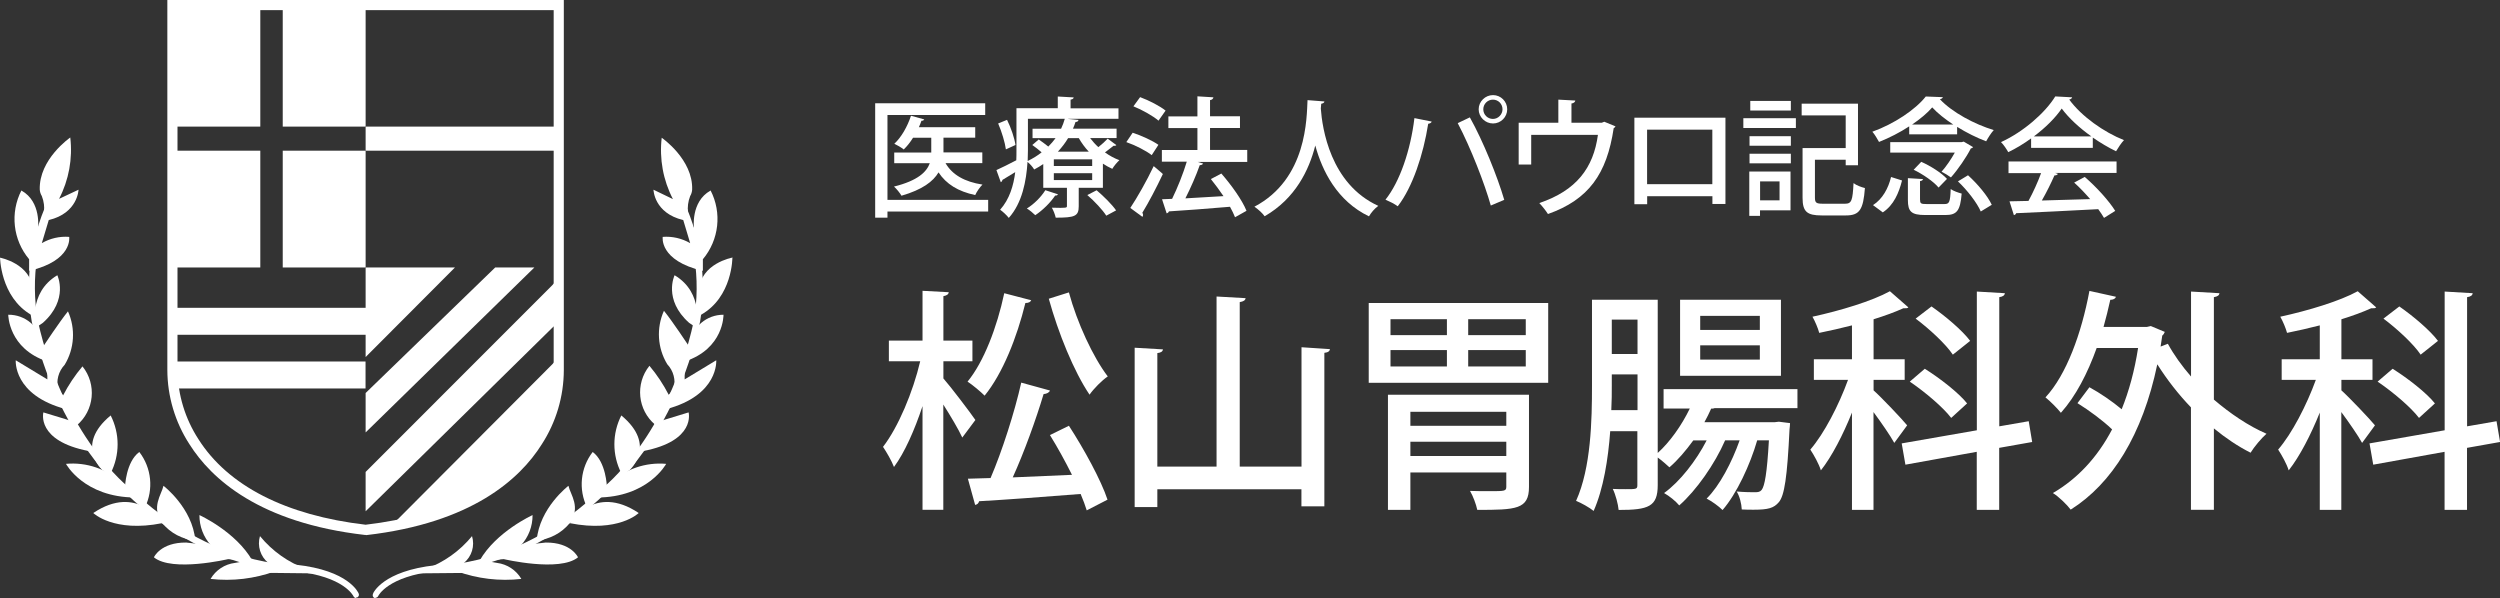 <?xml version="1.0" encoding="UTF-8"?><svg id="_レイヤー_2" xmlns="http://www.w3.org/2000/svg" viewBox="0 0 303.11 72.52"><rect x="0" y="0" width="303.11" height="72.52" fill="#333333" stroke="none"/><defs><style>.cls-1{isolation:isolate;}.cls-2{fill:#fff;stroke-width:0px;}</style></defs><g id="_レイヤー_3"><path class="cls-2" d="M2.6,23.08c-1.4,2.72-1.03,6.01.93,8.35v1.41c5.34-1.24,4.86-4.12,4.86-4.12-1.16-.09-2.32.18-3.32.76l.84-2.8c3.54-.84,3.61-3.68,3.61-3.68l-2.36,1.11c1.19-2.29,1.66-4.88,1.36-7.44,0,0-3.82,2.63-3.7,6.33.02.27.11.54.25.77.51,1.3.34,2.77-.46,3.92,0,0,.43-3.22-2-4.58"/><path class="cls-2" d="M0,31.24s3.8.71,4,3.95l-.19,3c-3.81-2.19-3.81-7.07-3.81-7.07"/><path class="cls-2" d="M4.33,39.73s-1-4.2,2.62-6.36c0,0,1.42,2.94-1.75,5.77"/><path class="cls-2" d="M5.13,41.64c-.32-2.02-2.08-3.51-4.13-3.48,0,0,0,4.11,4.74,5.67v2.17l-3.83-2.32s-.36,4.23,6.09,5.93"/><path class="cls-2" d="M86.15,23.08c1.4,2.72,1.03,6.01-.93,8.35v1.41c-5.34-1.24-4.87-4.12-4.87-4.12,1.16-.09,2.32.18,3.33.76l-.84-2.8c-3.55-.84-3.61-3.68-3.61-3.68l2.36,1.14c-1.19-2.29-1.66-4.88-1.36-7.44,0,0,3.82,2.63,3.69,6.3-.02.27-.1.54-.24.77-.51,1.3-.34,2.77.46,3.92,0,0-.43-3.22,2-4.58"/><path class="cls-2" d="M88.75,31.24s-3.8.71-4,3.95l.2,3c3.89-2.16,3.85-7,3.85-7"/><path class="cls-2" d="M84.42,39.73s1-4.2-2.63-6.36c0,0-1.42,2.94,1.76,5.77"/><polyline class="cls-2" points="21.11 15.35 31.56 15.35 31.56 .62 21.11 .62 21.11 15.35"/><polyline class="cls-2" points="21.11 32.43 31.56 32.43 31.56 18.27 21.11 18.27 21.11 32.43"/><polyline class="cls-2" points="34.28 15.35 44.33 15.35 44.33 .62 34.28 .62 34.28 15.35"/><polyline class="cls-2" points="34.28 32.43 44.33 32.43 44.33 18.27 34.28 18.27 34.28 32.43"/><rect class="cls-2" x="44.33" y="15.35" width="23.42" height="2.92"/><path class="cls-2" d="M7.84,49.57l.69,1.43-3.27-1s-.93,3.46,5.52,4.69l-1.48-3.11c2.14-1.8,2.45-4.98.7-7.16-.91,1.08-1.7,2.26-2.35,3.52l-.6-.71c-.26-1.07.03-2.2.79-3,1.19-1.96,1.34-4.39.4-6.48-1,1.23-3,4.25-3,4.25"/><path class="cls-2" d="M12.42,57s-3.4-3,1-6.63c1.12,2.2,1.12,4.8,0,7"/><path class="cls-2" d="M16.4,60.32c-6.24-.03-8.4-4.08-8.4-4.08,2.49-.23,4.96.62,6.79,2.32"/><path class="cls-2" d="M15.16,59s.1-3,1.73-4.2c1.49,1.93,1.75,4.54.68,6.73"/><path class="cls-2" d="M11.31,62.2s2.47,2.41,8.36,1.23c0,0-2.99-4.84-8.36-1.23Z"/><path class="cls-2" d="M19.82,58.9s3.52,2.68,3.86,6.63c-1.56-.13-3.01-.89-4-2.1-1.4-1.94-.1-3.43.14-4.53Z"/><path class="cls-2" d="M24.18,62.45s4.41,2,6.42,5.52l1.51.59,1.26.7c-2.51.91-5.19,1.23-7.84.93.63-1.07,1.72-1.79,2.95-1.94,2.12-.28-.82-.46-.82-.46,0,0-6.79,1.6-9-.22,0,0,.8-1.82,3.92-1.79l3,.34c-.91-1-1.41-2.31-1.4-3.67Z"/><path class="cls-2" d="M31.52,65c1.49,1.82,3.44,3.2,5.65,4,3.3,1,1.17.52,1.17.52l-6.34-.07.53-1.2c-.96-.78-1.36-2.06-1.01-3.25Z"/><path class="cls-2" d="M43.19,72.51c-.15,0-.28-.09-.34-.23,0,0-1.13-2.4-7-3-.66,0-10.62.16-20.62-9.5-.44-.39-8.23-6.65-11.38-20.78-.9-5.32-.05-10.79,2.41-15.59.09-.18.32-.25.5-.16,0,0,0,0,0,0,.18.1.25.32.15.5-2.4,4.66-3.22,9.97-2.33,15.13,3.15,14.12,11.05,20.23,11.13,20.29h0c10.05,9.71,20,9.3,20.11,9.3h.06c6.41.69,7.57,3.38,7.61,3.5.08.18,0,.39-.19.47,0,0,0,0-.01,0h-.14l.04.06Z"/><path class="cls-2" d="M83.61,41.64c.33-2.01,2.07-3.49,4.11-3.48,0,0,.08,4.11-4.71,5.67v2.17l3.83-2.32s.35,4.23-6.07,5.93"/><path class="cls-2" d="M80.91,49.57l-.69,1.43,3.27-1s.93,3.46-5.52,4.69l1.48-3.18c-2.15-1.8-2.46-4.98-.71-7.16.91,1.08,1.69,2.26,2.34,3.52l.61-.71c.26-1.07-.03-2.2-.79-3-1.19-1.96-1.34-4.39-.4-6.48,1,1.23,3,4.25,3,4.25"/><path class="cls-2" d="M76.33,57s3.4-3-1-6.63c-1.12,2.2-1.12,4.8,0,7"/><path class="cls-2" d="M72.35,60.32c6.23,0,8.42-4.08,8.42-4.08-2.48-.22-4.94.62-6.77,2.32"/><path class="cls-2" d="M73.58,59s-.09-3-1.72-4.2c-1.49,1.93-1.75,4.54-.68,6.73"/><path class="cls-2" d="M77.44,62.2s-2.44,2.41-8.36,1.23c0,0,2.99-4.84,8.36-1.23Z"/><path class="cls-2" d="M68.92,58.9s-3.52,2.68-3.85,6.63c1.56-.13,3.01-.89,4-2.1,1.4-1.94.1-3.43-.15-4.53Z"/><path class="cls-2" d="M64.57,62.45s-4.41,2-6.42,5.52l-1.51.59-1.27.7c2.51.91,5.19,1.23,7.84.93-.63-1.07-1.71-1.78-2.94-1.94-2.12-.28.81-.46.81-.46,0,0,6.79,1.6,9-.22,0,0-.81-1.82-3.92-1.79l-3,.34c.92-1,1.42-2.31,1.41-3.67Z"/><path class="cls-2" d="M57.23,65c-1.49,1.82-3.44,3.2-5.65,4-3.3,1-1.17.52-1.17.52l6.35-.06-.52-1.2c.96-.79,1.35-2.07.99-3.26Z"/><path class="cls-2" d="M45.56,72.51s-.09.01-.14,0c-.19-.07-.28-.28-.21-.47,0,0,0,0,0-.01,0-.12,1.2-2.81,7.6-3.5h.06c.1,0,10.07.42,20.12-9.3h0c.08-.06,8-6.13,11.13-20.29.88-5.16.07-10.47-2.33-15.13-.1-.18-.03-.4.15-.5.18-.09.4-.02.5.16,2.47,4.78,3.33,10.23,2.44,15.53-3.14,14.13-10.89,20.39-11.39,20.74-10,9.66-20,9.52-20.62,9.5-5.88.64-7,3-7,3-.06.14-.19.23-.34.23l.02.04Z"/><polygon class="cls-2" points="44.33 32.43 55.16 32.43 44.33 43.29 44.33 32.43"/><polygon class="cls-2" points="44.33 47.65 60.04 32.43 64.79 32.43 44.33 52.43 44.33 47.65"/><polygon class="cls-2" points="44.33 61.99 44.33 57.22 66.95 34.59 67.75 33.7 67.75 39.03 66.95 39.75 44.33 61.99"/><polygon class="cls-2" points="47.8 63.39 66.95 44.18 67.75 43.29 67.49 47.62 66.04 51.92 62.33 56.98 57.08 60.84 49.36 63.39 47.8 63.39"/><rect class="cls-2" x="20.9" y="43.83" width="23.42" height="3.27"/><rect class="cls-2" x="20.9" y="37.32" width="24.29" height="3.27"/><path class="cls-2" d="M44.33,64.86h-.08c-12.8-1.47-18.63-6.8-21.28-11-1.74-2.68-2.67-5.8-2.68-9V0h48.07v44.88c-.01,3.2-.94,6.32-2.68,9-2.64,4.2-8.48,9.53-21.28,11l-.07-.02ZM21.52,1.23v43.7c.05,2.96.93,5.84,2.54,8.32,3.58,5.65,10.59,9.24,20.27,10.37,9.71-1.14,16.73-4.74,20.3-10.43,1.59-2.46,2.46-5.33,2.5-8.26V1.23H21.52Z"/><g class="cls-1"><path class="cls-2" d="M119.81,24.23v1.42h-12.21v.74h-1.49v-13.87h13.34v1.42h-11.85v10.29h12.21ZM119.1,19.78h-4.46c.81,1.41,2.32,2.27,4.48,2.6-.31.3-.7.86-.88,1.27-2.08-.44-3.51-1.33-4.45-2.75-.64,1.1-1.97,2.1-4.49,2.83-.19-.33-.59-.83-.91-1.11,2.9-.72,3.96-1.78,4.34-2.83h-4.31v-1.3h4.49v-1.79h-2.21c-.34.55-.72,1.03-1.13,1.42-.28-.23-.8-.53-1.14-.69.85-.78,1.6-2.1,2.02-3.4l1.61.45c-.06.12-.19.17-.34.16-.09.27-.2.52-.31.78h6.83v1.27h-3.85v1.79h4.71v1.3Z"/><path class="cls-2" d="M132.17,16.74c.3.39.63.77,1,1.1.42-.33.86-.74,1.13-1.03l1.05.78c-.05.08-.19.11-.33.08-.27.22-.67.53-1.05.81.55.39,1.14.72,1.75.94-.28.25-.67.72-.86,1.05-.39-.17-.77-.39-1.14-.63v2.93h-2.93v2.24c0,1.21-.49,1.38-2.79,1.38-.08-.38-.28-.88-.47-1.21,1.83.05,1.83.02,1.83-.22v-2.19h-2.87v-2.88c-.34.23-.7.45-1.1.66-.17-.3-.53-.7-.81-.92-.14,2.29-.64,4.98-2.27,6.79-.22-.3-.77-.81-1.05-.99,1.14-1.28,1.63-2.94,1.83-4.56-.58.36-1.14.69-1.55.94-.02.12-.09.23-.2.28l-.53-1.47c.64-.28,1.5-.72,2.41-1.19.02-.42.02-.81.02-1.21v-5.1h5.01v-1.42l1.93.11c-.02.14-.11.22-.38.27v1.05h5.81v1.27h-6.09v.02l1.24.12c-.02.16-.14.24-.36.25-.09.27-.19.55-.31.81h5.29v1.14h-3.21ZM121.96,18.12c-.11-.83-.5-2.14-.94-3.15l1.08-.44c.49.99.91,2.25,1.02,3.05l-1.16.53ZM128.27,23.55c-.03.11-.16.17-.34.16-.56.85-1.52,1.79-2.41,2.38-.23-.23-.7-.63-1.02-.81.85-.52,1.72-1.38,2.24-2.22l1.53.5ZM124.63,14.4v3.84c0,.41-.02.83-.03,1.28.64-.31,1.21-.66,1.69-1.05-.34-.3-.77-.64-1.13-.89l.78-.67c.36.25.8.56,1.16.86.33-.33.63-.67.88-1.02h-2.79v-1.14h3.46c.19-.41.34-.8.45-1.21h-4.48ZM132.42,20.13v-.81h-4.65v.81h4.65ZM132.42,21.83v-.83h-4.65v.83h4.65ZM132.01,18.39c-.47-.5-.88-1.06-1.21-1.64h-1.3c-.33.56-.75,1.11-1.24,1.64h3.74ZM134.13,26.15c-.44-.69-1.44-1.77-2.3-2.5l1.13-.58c.85.72,1.88,1.74,2.36,2.44l-1.19.64Z"/><path class="cls-2" d="M137.32,16.09c1.06.34,2.43.97,3.13,1.47l-.81,1.25c-.66-.52-2-1.21-3.08-1.58l.77-1.14ZM137.05,25.2c.81-1.22,1.97-3.24,2.83-5.06,1.02.86,1.06.91,1.11.96-.77,1.64-1.74,3.48-2.49,4.7.06.08.09.17.09.27,0,.08-.03.16-.08.22l-1.47-1.08ZM138.24,11.78c1.06.39,2.4,1.08,3.08,1.63l-.86,1.22c-.64-.56-1.97-1.31-3.04-1.74l.81-1.11ZM151.22,18.22v1.41h-6.01l.66.2c-.06.12-.2.19-.41.2-.42,1.21-1.1,2.76-1.74,4.02l4.62-.27c-.49-.72-1.02-1.44-1.53-2.07l1.27-.67c1.21,1.38,2.54,3.24,3.05,4.52l-1.39.78c-.14-.38-.36-.8-.61-1.27-2.74.24-5.57.44-7.41.56-.03.13-.14.2-.27.24l-.56-1.71,1.22-.05c.64-1.3,1.35-3.07,1.78-4.51h-3.02v-1.41h4.31v-2.66h-3.52v-1.42h3.52v-2.43l1.94.12c-.02.16-.16.31-.41.34v1.96h3.63v1.42h-3.63v2.66h4.51Z"/><path class="cls-2" d="M160.58,12.3c-.02.16-.16.23-.39.28l-.05.58c.17,2.36,1.14,9.14,6.97,11.8-.47.34-.89.85-1.13,1.27-3.87-1.86-5.67-5.51-6.51-8.59-.75,2.97-2.41,6.43-6.14,8.58-.27-.38-.74-.81-1.24-1.16,6.42-3.38,6.33-10.82,6.44-12.92l2.05.16Z"/><path class="cls-2" d="M173.58,14.74c-.03.14-.19.23-.42.27-.59,3.73-1.88,7.66-3.69,10-.41-.3-1-.59-1.49-.8,1.74-2.18,3.04-5.98,3.51-9.89l2.1.42ZM180.75,24.92c-.74-2.63-2.43-7-4.01-9.99l1.47-.7c1.6,2.85,3.35,7.19,4.17,10l-1.63.69ZM181.02,11.53c.94,0,1.72.77,1.72,1.72s-.78,1.72-1.72,1.72-1.74-.77-1.74-1.72.8-1.72,1.74-1.72ZM182.17,13.25c0-.66-.52-1.17-1.16-1.17s-1.17.52-1.17,1.17.52,1.17,1.17,1.17,1.16-.56,1.16-1.17Z"/><path class="cls-2" d="M188.93,12.08l2.07.11c-.02.17-.2.33-.47.36v2.33h3.68l.3-.12,1.36.56c-.03.08-.11.17-.22.22-.83,5.56-3.04,8.66-7.97,10.41-.22-.36-.7-.97-1.05-1.33,4.49-1.52,6.56-4.24,7.11-8.27h-8.09v3.6h-1.52v-5.07h4.81v-2.8Z"/><path class="cls-2" d="M209.2,14.27v10.46h-1.58v-.94h-7.91v.97h-1.55v-10.49h11.04ZM207.61,22.33v-6.61h-7.91v6.61h7.91Z"/><path class="cls-2" d="M211.37,15.52v-1.19h6.37v1.19h-6.37ZM217.09,20.8v4.7h-3.7v.67h-1.3v-5.37h4.99ZM212.12,17.67v-1.16h5.01v1.16h-5.01ZM212.12,19.8v-1.16h5.01v1.16h-5.01ZM217.13,12.24v1.16h-4.92v-1.16h4.92ZM215.76,21.99h-2.36v2.3h2.36v-2.3ZM220.05,23.95c0,.64.16.75.97.75h2.68c.8,0,.92-.38,1.03-2.5.33.27.97.5,1.38.6-.2,2.6-.63,3.32-2.3,3.32h-2.94c-1.77,0-2.32-.44-2.32-2.14v-6.03h5.23v-3.96h-5.34v-1.42h6.83v7.47h-1.49v-.67h-3.73v4.6Z"/><path class="cls-2" d="M231.48,16.29v-.97c-1.13.74-2.4,1.39-3.66,1.89-.19-.34-.53-.94-.81-1.24,2.63-.94,5.23-2.68,6.48-4.27l2.07.08c-.03.12-.17.22-.36.25,1.5,1.6,4.21,3.04,6.53,3.74-.34.38-.69.94-.92,1.36-1.13-.42-2.36-1.03-3.52-1.75v.91h-5.79ZM230.61,21.88c-.38,1.5-1,2.99-2.33,3.87l-1.19-.88c1.16-.74,1.86-2.04,2.19-3.41l1.33.42ZM238.09,17.17l1.14.67c-.06.08-.17.14-.28.16-.53,1.05-1.55,2.54-2.41,3.51-.3-.22-.8-.53-1.14-.69.56-.63,1.17-1.52,1.61-2.32h-7.83v-1.27h8.67l.24-.06ZM232.8,24.24c0,.44.11.5.8.5h2.16c.58,0,.69-.22.75-1.82.31.23.94.45,1.33.55-.17,2.08-.58,2.6-1.96,2.6h-2.46c-1.69,0-2.1-.42-2.1-1.82v-2.65l1.83.11c-.02.12-.11.22-.36.25v2.27ZM236.82,15.1c-1-.66-1.91-1.38-2.55-2.08-.59.69-1.46,1.41-2.44,2.08h4.99ZM235.04,22.74c-.58-.71-1.89-1.61-3.02-2.16l.92-.96c1.13.5,2.47,1.35,3.12,2.07l-1.02,1.05ZM240.16,25.65c-.45-1.05-1.63-2.58-2.77-3.66l1.22-.74c1.16,1.05,2.38,2.5,2.88,3.58l-1.33.81Z"/><path class="cls-2" d="M246.26,17.92v-1.14c-.86.63-1.82,1.21-2.77,1.67-.19-.34-.56-.91-.88-1.22,2.74-1.25,5.37-3.57,6.58-5.54l2.05.11c-.03.12-.17.23-.36.27,1.49,2.04,4.21,3.96,6.64,4.92-.36.38-.69.91-.96,1.35-.92-.44-1.89-1.02-2.82-1.66v1.25h-7.48ZM243.52,20.97v-1.39h13.1v1.39h-7.45l.34.11c-.06.12-.2.19-.42.19-.39.89-.96,2.05-1.53,3.04,1.82-.05,3.85-.11,5.86-.17-.61-.7-1.28-1.42-1.94-2l1.28-.69c1.44,1.24,2.96,2.93,3.7,4.12l-1.36.85c-.19-.31-.42-.69-.7-1.06-3.66.2-7.51.38-9.96.49-.03.14-.14.2-.27.23l-.53-1.67c.66-.02,1.44-.02,2.3-.05.55-1,1.14-2.3,1.53-3.37h-3.95ZM253.57,16.54c-1.44-1.02-2.74-2.22-3.6-3.38-.75,1.11-1.96,2.32-3.38,3.38h6.98Z"/></g><g class="cls-1"><path class="cls-2" d="M114.37,45.87c.88.99,3.35,4.25,3.89,5.05l-1.59,2.13c-.45-.99-1.42-2.61-2.3-4v12.76h-2.52v-12.57c-.96,2.89-2.16,5.62-3.46,7.38-.28-.74-.91-1.82-1.33-2.44,1.84-2.38,3.63-6.64,4.51-10.38h-3.8v-2.5h4.08v-6.04l3.18.17c-.03.25-.23.4-.65.48v5.39h3.52v2.5h-3.52v2.07ZM125.03,36.4c-.08.2-.31.34-.71.34-1.02,4.17-2.75,8.54-4.94,11.23-.48-.48-1.45-1.3-2.07-1.7,1.96-2.38,3.57-6.58,4.45-10.72l3.26.85ZM127.3,47.35c-.08.23-.37.4-.77.43-.91,3.04-2.35,7.04-3.74,10.1,2.24-.09,4.71-.2,7.18-.31-.82-1.65-1.76-3.35-2.67-4.82l2.3-1.13c1.84,2.84,3.89,6.58,4.68,8.96l-2.52,1.3c-.17-.57-.43-1.25-.74-1.99-4.62.37-9.3.71-12.31.88-.06.28-.25.4-.48.45l-.88-3.18,2.75-.08c1.39-3.23,2.92-8,3.72-11.57l3.49.96ZM129.6,35.46c.99,3.66,2.92,7.83,4.71,10.18-.71.48-1.7,1.48-2.21,2.21-1.9-2.81-3.8-7.49-4.94-11.63l2.44-.77Z"/><path class="cls-2" d="M157.79,42.1l3.46.23c-.03.23-.2.4-.68.45v18.61h-2.78v-2.07h-17.47v2.16h-2.75v-19.32l3.43.2c-.03.25-.23.4-.68.45v13.76h7.18v-20.62l3.52.2c-.03.25-.23.4-.71.48v19.94h7.49v-14.47Z"/><path class="cls-2" d="M165.95,36.74h21.76v9.67h-21.76v-9.67ZM185.38,47.86v11.18c0,2.72-1.56,2.78-6.27,2.78-.14-.68-.51-1.67-.88-2.3.79.03,1.62.03,2.33.03,1.87,0,2.07,0,2.07-.54v-1.73h-11.63v4.54h-2.72v-13.96h17.1ZM168.59,38.7v1.93h6.84v-1.93h-6.84ZM168.59,42.44v1.99h6.84v-1.99h-6.84ZM182.63,49.93h-11.63v1.7h11.63v-1.7ZM171,55.29h11.63v-1.73h-11.63v1.73ZM184.99,40.63v-1.93h-6.98v1.93h6.98ZM184.99,44.43v-1.99h-6.98v1.99h6.98Z"/><path class="cls-2" d="M217.94,49.48h-10.04c-.14.06-.28.08-.43.06-.25.54-.51,1.11-.82,1.65h8.51l.51-.06,1.36.17c0,.2-.03.48-.06.74-.28,5.84-.62,8.06-1.3,8.85-.6.71-1.28.91-3.04.91-.45,0-.94,0-1.45-.03-.03-.68-.26-1.62-.62-2.18.96.09,1.84.09,2.21.09s.62-.03.82-.28c.37-.48.65-2.01.88-6.01h-1.42c-.85,2.95-2.5,6.5-4.2,8.45-.48-.48-1.28-1.05-1.93-1.39,1.56-1.53,3.06-4.4,4-7.06h-1.76c-1.25,2.87-3.49,6.07-5.56,7.89-.45-.54-1.19-1.13-1.84-1.5,1.93-1.39,3.89-3.92,5.16-6.38h-1.62c-.91,1.25-1.87,2.38-2.89,3.26-.34-.31-.91-.82-1.42-1.19v3.35c0,2.61-1.11,3.01-4.74,3.01-.06-.68-.37-1.87-.71-2.55.57.03,1.11.03,1.56.03,1.28,0,1.42,0,1.42-.48v-6.55h-3.29c-.25,3.4-.82,6.98-2.01,9.67-.48-.4-1.53-.99-2.13-1.22,1.82-4.03,1.93-9.79,1.93-14.01v-10.38h7.97v18.58c1.47-1.33,2.89-3.32,3.89-5.39h-3.18v-2.35h16.23v2.35ZM195.42,46.67c0,.94,0,1.99-.06,3.06h3.18v-4.34h-3.12v1.28ZM198.54,38.75h-3.12v4.17h3.12v-4.17ZM215.93,36.34v9.22h-12.23v-9.22h12.23ZM213.37,40v-1.7h-7.23v1.7h7.23ZM213.37,43.6v-1.73h-7.23v1.73h7.23Z"/><path class="cls-2" d="M227.15,47.32c.88.77,3.52,3.55,4.08,4.25l-1.56,2.13c-.48-.88-1.56-2.44-2.52-3.74v11.86h-2.61v-11.8c-1.08,2.69-2.44,5.33-3.77,7.01-.23-.77-.85-1.87-1.28-2.52,1.67-1.93,3.46-5.39,4.57-8.45h-4.14v-2.5h4.62v-4.11c-1.33.34-2.67.65-3.97.91-.14-.54-.51-1.42-.82-1.96,3.4-.74,7.23-1.9,9.39-3.09l2.24,1.96c-.11.11-.23.11-.62.11-.99.45-2.24.91-3.6,1.33v4.85h3.77v2.5h-3.77v1.28ZM246.39,53.59l-4,.71v7.52h-2.72v-7.04l-8.65,1.56-.45-2.58,9.11-1.59v-16.82l3.4.2c-.03.25-.23.42-.68.48v15.66l3.57-.62.42,2.53ZM233.37,44.71c1.84,1.16,4.08,2.89,5.13,4.2l-1.93,1.76c-.99-1.3-3.18-3.15-5.02-4.4l1.82-1.56ZM234.19,37.16c1.67,1.16,3.72,2.89,4.68,4.17l-2.1,1.67c-.85-1.28-2.84-3.12-4.51-4.37l1.93-1.48Z"/><path class="cls-2" d="M269.1,35.55c-.03.23-.2.4-.68.48v12.42c1.99,1.7,4.17,3.18,6.38,4.14-.62.54-1.5,1.59-1.93,2.3-1.53-.77-3.04-1.79-4.45-2.95v9.87h-2.78v-12.42c-1.53-1.59-2.92-3.38-4.08-5.22-1.79,8.57-5.5,14.47-10.5,17.62-.45-.6-1.5-1.62-2.16-2.01,2.92-1.7,5.36-4.25,7.18-7.72-1.13-1.08-2.78-2.3-4.2-3.18l1.45-1.93c1.3.71,2.75,1.7,3.91,2.67.88-2.18,1.56-4.65,1.99-7.43h-5.02c-1.11,3.09-2.55,5.87-4.34,7.86-.4-.51-1.3-1.42-1.87-1.87,2.55-2.75,4.37-7.77,5.33-12.91l3.21.71c-.06.23-.31.37-.68.37-.25,1.11-.51,2.21-.82,3.29h5.25l.48-.11,1.7.71c-.06.17-.17.34-.31.45-.06.45-.14.91-.2,1.33l.88-.34c.74,1.36,1.7,2.69,2.81,3.97v-10.3l3.46.2Z"/><path class="cls-2" d="M283.87,47.32c.88.77,3.52,3.55,4.08,4.25l-1.56,2.13c-.48-.88-1.56-2.44-2.52-3.74v11.86h-2.61v-11.8c-1.08,2.69-2.44,5.33-3.77,7.01-.23-.77-.85-1.87-1.28-2.52,1.67-1.93,3.46-5.39,4.57-8.45h-4.14v-2.5h4.62v-4.11c-1.33.34-2.67.65-3.97.91-.14-.54-.51-1.42-.82-1.96,3.4-.74,7.23-1.9,9.39-3.09l2.24,1.96c-.11.11-.23.11-.62.11-.99.45-2.24.91-3.6,1.33v4.85h3.77v2.5h-3.77v1.28ZM303.11,53.59l-4,.71v7.52h-2.72v-7.04l-8.65,1.56-.45-2.58,9.11-1.59v-16.82l3.4.2c-.03.25-.23.42-.68.48v15.66l3.57-.62.43,2.53ZM290.09,44.71c1.84,1.16,4.08,2.89,5.13,4.2l-1.93,1.76c-.99-1.3-3.18-3.15-5.02-4.4l1.82-1.56ZM290.91,37.16c1.67,1.16,3.72,2.89,4.68,4.17l-2.1,1.67c-.85-1.28-2.84-3.12-4.51-4.37l1.93-1.48Z"/></g></g></svg>